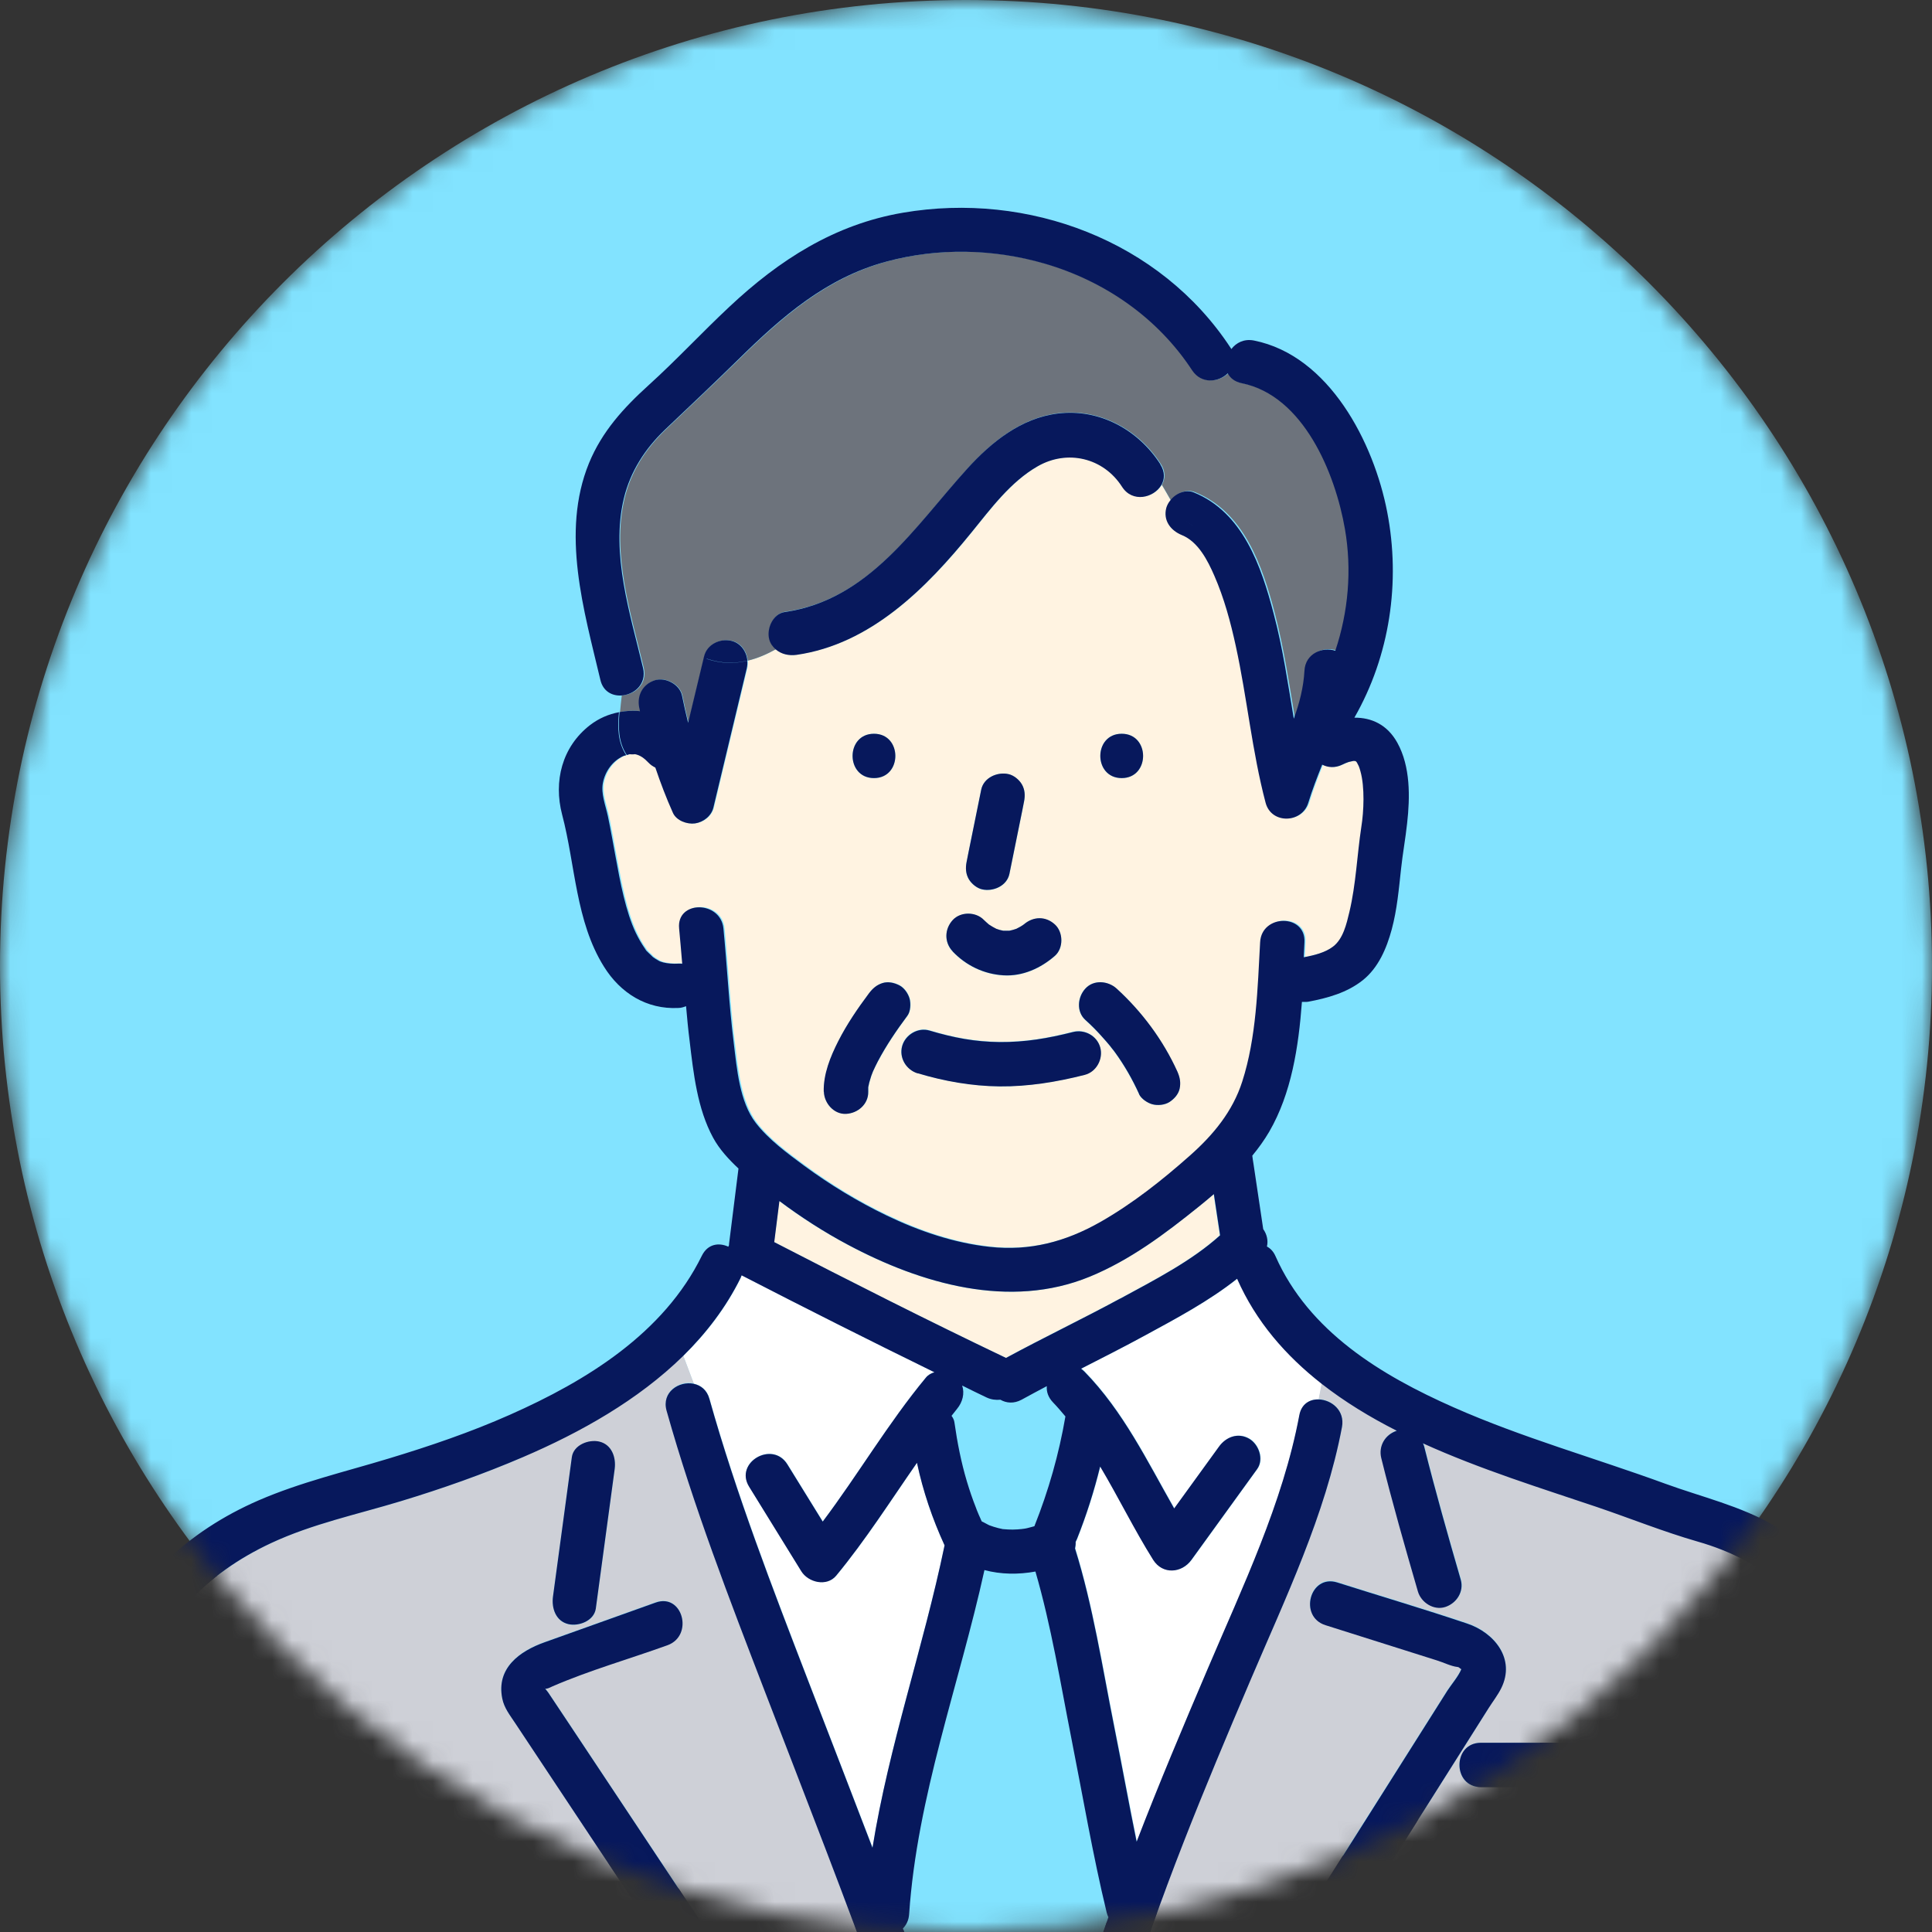 <svg width="96" height="96" viewBox="0 0 96 96" fill="none" xmlns="http://www.w3.org/2000/svg">
<rect x="0" y="0" width="96" height="96" fill="#333333" stroke="none"/>
<mask id="mask0_524_973" style="mask-type:luminance" maskUnits="userSpaceOnUse" x="0" y="0" width="96" height="96">
<path d="M48 96C74.51 96 96 74.51 96 48C96 21.49 74.51 0 48 0C21.49 0 0 21.49 0 48C0 74.51 21.49 96 48 96Z" fill="white"/>
</mask>
<g mask="url(#mask0_524_973)">
<path d="M48 96C74.51 96 96 74.51 96 48C96 21.49 74.51 0 48 0C21.49 0 0 21.49 0 48C0 74.51 21.49 96 48 96Z" fill="#82E3FF"/>
<path d="M49.718 69.559C49.49 69.581 49.255 69.559 49.035 69.449C48.631 69.258 48.228 69.053 47.817 68.855C47.949 69.236 47.839 69.669 47.567 70.007C47.472 70.124 47.383 70.242 47.288 70.359C47.361 70.462 47.413 70.572 47.435 70.697C47.574 71.681 47.765 72.664 48.051 73.618C48.184 74.059 48.33 74.492 48.499 74.918C48.514 74.947 48.587 75.123 48.595 75.16C48.631 75.248 48.675 75.344 48.712 75.432C48.742 75.49 48.771 75.549 48.793 75.608C48.815 75.615 48.837 75.623 48.859 75.637C48.94 75.681 49.02 75.725 49.109 75.769C49.131 75.777 49.145 75.784 49.167 75.799C49.314 75.85 49.461 75.901 49.615 75.938C49.681 75.953 49.747 75.968 49.813 75.982C49.828 75.982 49.85 75.982 49.865 75.99C50.019 75.997 50.173 76.011 50.327 76.011C50.481 76.011 50.643 75.997 50.797 75.982C50.812 75.982 50.834 75.982 50.848 75.975C50.914 75.96 50.988 75.953 51.054 75.938C51.179 75.916 51.296 75.879 51.413 75.843C52.118 74.074 52.632 72.268 52.955 70.389C52.757 70.154 52.559 69.919 52.346 69.699C52.096 69.442 52.008 69.156 52.03 68.884C51.612 69.104 51.186 69.324 50.775 69.559C50.393 69.772 50.019 69.735 49.725 69.559H49.718Z" fill="#82E3FF"/>
<path d="M60.31 59.334C60.068 59.539 59.818 59.752 59.569 59.951C57.888 61.309 56.163 62.608 54.144 63.437C50.165 65.074 45.761 63.79 42.127 61.852C40.938 61.221 39.8 60.486 38.721 59.679C38.633 60.362 38.552 61.037 38.464 61.72C42.282 63.687 46.113 65.625 49.982 67.475C51.854 66.454 53.777 65.537 55.656 64.524C57.344 63.606 59.194 62.667 60.611 61.382C60.508 60.699 60.405 60.017 60.303 59.334H60.31Z" fill="#FFF3E1"/>
<path d="M35.257 69.501C36.593 74.25 38.377 78.86 40.146 83.463C41.217 86.245 42.296 89.027 43.361 91.809C44.168 86.729 45.879 81.855 46.936 76.812C46.936 76.805 46.936 76.797 46.943 76.783C46.326 75.462 45.871 74.096 45.57 72.679C44.256 74.566 43.023 76.519 41.555 78.288C41.085 78.853 40.168 78.618 39.823 78.067C38.956 76.665 38.09 75.263 37.231 73.869C36.483 72.657 38.391 71.556 39.133 72.76C39.72 73.707 40.3 74.654 40.887 75.601C42.649 73.259 44.139 70.712 46.011 68.451C46.121 68.312 46.275 68.231 46.437 68.18C43.229 66.609 40.028 65.001 36.857 63.364C36.842 63.408 36.828 63.452 36.806 63.496C36.086 64.965 35.103 66.249 33.95 67.372L34.471 68.752C34.816 68.826 35.132 69.061 35.257 69.501Z" fill="white"/>
<path d="M26.008 72.393C24.026 73.245 21.993 73.957 19.923 74.588C17.772 75.241 15.54 75.711 13.492 76.665C10.226 78.185 7.877 80.622 6.871 84.116C6.034 87.016 5.689 90.113 5.124 93.071C4.691 95.325 4.258 97.571 3.817 99.817H35.037C34.391 98.841 33.745 97.872 33.099 96.896C30.603 93.138 28.107 89.372 25.604 85.613C25.34 85.217 25.054 84.872 24.958 84.388C24.65 82.875 25.817 82.039 27.058 81.591C28.9 80.93 30.735 80.277 32.578 79.616C33.914 79.139 34.486 81.268 33.165 81.738C31.271 82.413 29.289 82.986 27.439 83.786C27.315 83.844 27.16 83.925 27.087 83.888C27.138 83.962 27.212 84.05 27.241 84.087C27.579 84.593 27.916 85.1 28.254 85.606L31.902 91.097C33.76 93.894 35.617 96.69 37.474 99.487C37.547 99.59 37.584 99.7 37.613 99.803H43.985C42.091 94.51 40.036 89.284 38.017 84.035C36.248 79.44 34.464 74.823 33.128 70.073C32.871 69.148 33.752 68.591 34.472 68.737L33.95 67.357C31.712 69.552 28.849 71.16 26.001 72.378L26.008 72.393ZM30.544 72.995C30.508 73.281 30.464 73.567 30.427 73.861C30.155 75.887 29.876 77.913 29.605 79.939C29.524 80.548 28.768 80.827 28.247 80.71C27.616 80.563 27.403 79.924 27.476 79.352C27.513 79.066 27.557 78.779 27.593 78.486C27.865 76.46 28.144 74.434 28.416 72.408C28.496 71.799 29.253 71.519 29.774 71.637C30.405 71.784 30.618 72.422 30.544 72.995Z" fill="#CED0D7"/>
<path d="M53.689 99.516C54.115 98.085 54.585 96.668 55.077 95.266C55.04 95.193 55.01 95.112 54.988 95.024C54.291 92.168 53.806 89.254 53.234 86.369C52.683 83.624 52.228 80.79 51.45 78.089C50.606 78.243 49.74 78.236 48.918 78.016C47.663 83.719 45.57 89.239 45.174 95.119C45.152 95.42 45.035 95.648 44.866 95.824C45.35 97.138 45.835 98.452 46.304 99.78C46.304 99.795 46.304 99.81 46.312 99.825H53.638C53.638 99.729 53.652 99.626 53.682 99.523L53.689 99.516Z" fill="#82E3FF"/>
<path d="M67.651 38.31C67.629 38.23 67.6 38.142 67.57 38.061C67.556 38.039 67.512 37.951 67.497 37.914C67.446 37.833 67.475 37.855 67.409 37.804C67.372 37.804 67.321 37.804 67.299 37.797C67.24 37.811 67.101 37.841 67.064 37.848C66.947 37.885 66.858 37.929 66.748 37.98C66.381 38.164 66.036 38.134 65.75 37.98C65.5 38.604 65.258 39.228 65.06 39.874C64.744 40.894 63.218 40.953 62.938 39.874C62.263 37.312 62.021 34.662 61.456 32.078C61.199 30.896 60.876 29.707 60.391 28.591C60.061 27.835 59.591 26.903 58.776 26.573C58.226 26.353 57.837 25.846 58.006 25.215C58.035 25.097 58.101 24.98 58.182 24.877C58.02 24.606 57.881 24.334 57.727 24.092C57.36 24.723 56.295 24.987 55.774 24.172C54.849 22.726 53.051 22.308 51.575 23.16C50.232 23.93 49.256 25.259 48.294 26.441C46.048 29.208 43.288 31.997 39.596 32.526C39.214 32.577 38.832 32.489 38.568 32.255C38.127 32.497 37.665 32.71 37.158 32.827C37.173 32.952 37.158 33.077 37.136 33.201C36.586 35.506 36.028 37.819 35.477 40.124C35.375 40.549 34.978 40.858 34.56 40.909C34.171 40.96 33.635 40.777 33.466 40.38C33.143 39.646 32.849 38.89 32.593 38.134C32.475 38.083 32.365 38.002 32.255 37.892C32.042 37.664 31.851 37.518 31.572 37.466C31.58 37.481 31.315 37.481 31.33 37.466C31.286 37.474 31.235 37.496 31.176 37.51C31.257 37.635 31.345 37.752 31.462 37.863C31.345 37.745 31.257 37.628 31.176 37.51C31.095 37.532 31.022 37.562 31.029 37.554C30.508 37.797 30.126 38.303 30.016 38.89C29.913 39.426 30.155 39.999 30.266 40.542C30.405 41.21 30.523 41.885 30.647 42.561C30.882 43.816 31.154 45.299 31.653 46.341C31.785 46.62 31.932 46.884 32.115 47.134C32.203 47.251 32.115 47.163 32.284 47.332C32.306 47.354 32.475 47.508 32.497 47.538C32.593 47.611 32.695 47.67 32.798 47.728C32.835 47.743 32.842 47.75 32.857 47.758C32.908 47.78 32.967 47.794 33.018 47.809C33.239 47.863 33.483 47.883 33.752 47.868C33.826 47.868 33.892 47.868 33.958 47.875C33.914 47.288 33.862 46.701 33.804 46.121C33.664 44.711 35.867 44.726 36.006 46.121C36.19 48.022 36.285 49.931 36.52 51.824C36.681 53.08 36.813 54.739 37.614 55.781C38.252 56.611 39.192 57.3 40.029 57.917C41.306 58.857 42.671 59.694 44.103 60.376C45.703 61.147 47.457 61.749 49.234 61.94C51.223 62.16 52.999 61.69 54.732 60.706C56.332 59.796 57.815 58.622 59.188 57.403C60.34 56.383 61.309 55.216 61.786 53.726C62.491 51.538 62.55 49.086 62.674 46.803C62.748 45.394 64.95 45.387 64.876 46.803C64.862 47.046 64.854 47.303 64.84 47.552C65.354 47.457 65.897 47.325 66.293 47.024C66.8 46.635 66.969 45.886 67.108 45.306C67.431 43.926 67.482 42.48 67.703 41.078C67.82 40.307 67.871 39.089 67.659 38.31H67.651ZM55.737 36.461C57.154 36.461 57.154 38.663 55.737 38.663C54.321 38.663 54.321 36.461 55.737 36.461ZM48.03 42.84C48.059 42.693 48.089 42.539 48.118 42.392C48.331 41.342 48.544 40.292 48.757 39.243C48.881 38.641 49.564 38.347 50.114 38.472C50.379 38.531 50.636 38.751 50.775 38.978C50.929 39.243 50.944 39.536 50.885 39.83L50.797 40.278C50.584 41.327 50.371 42.377 50.159 43.427C50.034 44.029 49.351 44.322 48.801 44.198C48.536 44.139 48.279 43.919 48.14 43.691C47.986 43.427 47.971 43.133 48.03 42.84ZM47.34 45.724C47.736 45.291 48.5 45.306 48.896 45.724C48.969 45.805 49.057 45.871 49.138 45.945C49.256 46.025 49.373 46.099 49.505 46.157C49.615 46.194 49.725 46.224 49.843 46.253C49.953 46.253 50.063 46.253 50.166 46.253C50.283 46.231 50.394 46.194 50.504 46.157C50.636 46.091 50.761 46.025 50.878 45.937C51.34 45.541 51.964 45.526 52.419 45.945C52.838 46.326 52.853 47.119 52.419 47.501C51.715 48.117 50.812 48.529 49.858 48.47C48.889 48.411 48.008 47.985 47.34 47.288C46.914 46.84 46.929 46.179 47.34 45.732V45.724ZM43.427 36.461C44.844 36.461 44.844 38.663 43.427 38.663C42.011 38.663 42.011 36.461 43.427 36.461ZM43.633 52.72C43.545 52.889 43.464 53.065 43.383 53.234C43.369 53.263 43.361 53.3 43.346 53.329C43.317 53.41 43.288 53.483 43.266 53.564C43.214 53.711 43.185 53.865 43.148 54.019C43.148 54.019 43.148 54.034 43.148 54.041C43.148 54.107 43.148 54.173 43.148 54.239C43.163 54.856 42.635 55.311 42.047 55.341C41.445 55.37 40.961 54.812 40.946 54.239C40.924 53.359 41.276 52.5 41.666 51.729C42.091 50.885 42.627 50.107 43.192 49.351C43.376 49.108 43.559 48.94 43.853 48.844C44.139 48.756 44.448 48.822 44.705 48.954C44.939 49.079 45.138 49.358 45.211 49.615C45.277 49.857 45.262 50.246 45.101 50.466C44.565 51.186 44.059 51.927 43.64 52.72H43.633ZM53.895 53.403C52.515 53.755 51.091 53.99 49.659 53.975C48.279 53.961 46.914 53.718 45.593 53.322C45.02 53.153 44.66 52.551 44.822 51.964C44.976 51.399 45.607 51.024 46.18 51.193C47.391 51.553 48.426 51.751 49.659 51.766C50.937 51.78 52.06 51.59 53.308 51.267C53.888 51.12 54.504 51.45 54.666 52.037C54.82 52.602 54.475 53.248 53.895 53.395V53.403ZM58.615 54.1C58.549 54.379 58.343 54.606 58.108 54.761C57.873 54.915 57.521 54.944 57.257 54.871C57.015 54.805 56.706 54.599 56.596 54.364C56.266 53.638 55.862 52.94 55.4 52.294C55.341 52.214 55.282 52.14 55.224 52.059C55.422 52.338 55.202 52.037 55.15 51.971C55.025 51.817 54.893 51.67 54.761 51.523C54.497 51.23 54.218 50.951 53.924 50.679C53.469 50.268 53.535 49.541 53.924 49.123C54.343 48.668 55.055 48.734 55.48 49.123C56.743 50.276 57.793 51.692 58.498 53.248C58.63 53.535 58.681 53.792 58.608 54.1H58.615Z" fill="#FFF3E1"/>
<path d="M66.865 26.279C66.388 23.519 64.81 19.651 61.734 19.034C61.382 18.961 61.162 18.777 61.044 18.542C60.582 18.99 59.73 19.093 59.275 18.395C57.565 15.782 54.922 13.954 51.935 13.088C49.395 12.354 46.657 12.295 44.102 12.985C41.1 13.8 38.898 15.716 36.725 17.852C35.521 19.034 34.295 20.179 33.084 21.339C32.093 22.286 31.359 23.416 31.036 24.76C30.375 27.512 31.359 30.515 31.99 33.187C32.181 33.994 31.535 34.53 30.897 34.552C30.867 34.824 30.831 35.102 30.809 35.381C31.146 35.315 31.484 35.293 31.822 35.337C31.807 35.279 31.792 35.22 31.785 35.161C31.667 34.552 31.946 34.001 32.556 33.803C33.092 33.627 33.803 34.009 33.914 34.574C34.002 35.029 34.105 35.477 34.215 35.917C34.479 34.816 34.743 33.715 35.007 32.614C35.154 32.012 35.793 31.718 36.365 31.843C36.828 31.946 37.114 32.379 37.158 32.827C37.657 32.709 38.127 32.497 38.568 32.254C38.421 32.13 38.303 31.975 38.245 31.755C38.105 31.234 38.421 30.485 39.015 30.397C43.207 29.803 45.468 26.169 48.081 23.277C49.285 21.948 50.76 20.752 52.603 20.531C54.651 20.289 56.589 21.354 57.682 23.057C57.925 23.431 57.903 23.798 57.734 24.092C57.888 24.341 58.035 24.613 58.189 24.877C58.453 24.517 58.945 24.275 59.371 24.451C61.815 25.428 62.733 28.122 63.349 30.485C63.797 32.203 64.054 33.95 64.348 35.697C64.627 34.919 64.84 34.133 64.876 33.319C64.92 32.445 65.779 32.108 66.41 32.32C67.056 30.383 67.233 28.298 66.888 26.272L66.865 26.279Z" fill="#6D737C"/>
<path d="M61.485 63.532C60.09 64.641 58.446 65.514 56.919 66.344C55.869 66.916 54.797 67.459 53.733 68.003C53.792 68.039 53.843 68.083 53.895 68.142C55.825 70.117 57.007 72.583 58.358 74.947C59.099 73.927 59.84 72.899 60.582 71.879C60.934 71.394 61.536 71.159 62.087 71.482C62.564 71.761 62.828 72.51 62.483 72.987L59.217 77.501C58.732 78.169 57.785 78.243 57.315 77.501C56.368 76.004 55.583 74.389 54.68 72.862C54.379 74.081 53.997 75.284 53.528 76.466C53.505 76.518 53.483 76.562 53.462 76.606C53.462 76.716 53.454 76.826 53.432 76.936C54.32 79.806 54.79 82.845 55.377 85.781C55.759 87.683 56.104 89.599 56.493 91.507C57.609 88.63 58.805 85.781 60.017 82.933C61.756 78.859 63.753 74.705 64.575 70.322C64.685 69.75 65.104 69.522 65.537 69.529L65.691 68.744C63.914 67.357 62.439 65.668 61.499 63.532H61.485Z" fill="white"/>
<path d="M73.971 84.872C72.774 86.766 71.578 88.66 70.381 90.553C68.429 93.644 66.484 96.727 64.531 99.817H93.548C93.144 96.448 92.697 93.086 92.227 89.724C91.72 86.083 91.669 81.943 88.916 79.146C87.661 77.876 86.046 77.069 84.343 76.577C82.655 76.093 81.018 75.432 79.359 74.867C76.643 73.949 73.582 73.002 70.719 71.703C70.741 71.754 70.763 71.798 70.778 71.85C71.328 74.074 71.96 76.276 72.598 78.478C72.767 79.073 72.393 79.653 71.828 79.836C71.255 80.02 70.631 79.623 70.469 79.066C69.831 76.863 69.207 74.661 68.649 72.437C68.502 71.835 68.84 71.27 69.42 71.079C68.084 70.404 66.821 69.633 65.676 68.737L65.522 69.523C66.153 69.545 66.836 70.081 66.682 70.895C65.86 75.263 63.863 79.425 62.131 83.484C59.848 88.843 57.594 94.216 55.906 99.803H61.991C62.02 99.7 62.057 99.597 62.123 99.487C62.894 98.261 63.665 97.043 64.443 95.817C66.931 91.875 69.427 87.933 71.915 83.991C72.106 83.69 72.466 83.286 72.613 82.919C72.532 82.875 72.517 82.817 72.422 82.809C72.092 82.772 71.717 82.589 71.409 82.486C69.559 81.899 67.709 81.319 65.86 80.732C64.509 80.306 65.089 78.177 66.447 78.61C68.598 79.293 70.763 79.932 72.899 80.651C74.243 81.106 75.322 82.398 74.595 83.866C74.426 84.211 74.176 84.527 73.971 84.85V84.872ZM82.104 86.597C82.699 86.597 83.205 87.103 83.205 87.698V91.904C83.205 92.499 82.699 93.005 82.104 93.005H72.261C70.844 93.005 70.844 90.803 72.261 90.803H81.003V88.799H73.582C72.165 88.799 72.165 86.597 73.582 86.597H82.104Z" fill="#CED0D7"/>
<path d="M55.737 38.663C57.154 38.663 57.154 36.46 55.737 36.46C54.32 36.46 54.32 38.663 55.737 38.663Z" fill="#07185C"/>
<path d="M43.427 36.46C42.01 36.46 42.01 38.663 43.427 38.663C44.843 38.663 44.843 36.46 43.427 36.46Z" fill="#07185C"/>
<path d="M29.605 79.932C29.876 77.906 30.155 75.88 30.427 73.854C30.463 73.568 30.507 73.281 30.544 72.988C30.617 72.423 30.405 71.777 29.773 71.63C29.259 71.512 28.503 71.791 28.415 72.401C28.144 74.427 27.865 76.453 27.593 78.479C27.556 78.765 27.512 79.051 27.476 79.345C27.402 79.91 27.615 80.556 28.247 80.703C28.76 80.82 29.516 80.541 29.605 79.932Z" fill="#07185C"/>
<path d="M37.474 99.502C35.617 96.705 33.76 93.908 31.902 91.111L28.254 85.621C27.916 85.114 27.579 84.608 27.241 84.101C27.212 84.057 27.138 83.976 27.087 83.903C27.16 83.94 27.315 83.859 27.439 83.8C29.282 83 31.271 82.435 33.165 81.752C34.486 81.275 33.921 79.146 32.578 79.631C30.735 80.291 28.9 80.945 27.058 81.605C25.817 82.046 24.65 82.89 24.958 84.402C25.054 84.879 25.34 85.224 25.604 85.628C28.1 89.386 30.596 93.152 33.099 96.91C33.745 97.887 34.391 98.856 35.037 99.832H37.613C37.584 99.729 37.54 99.626 37.474 99.516V99.502ZM27.043 83.8C27.043 83.8 27.058 83.844 27.072 83.874C27.058 83.844 27.043 83.815 27.043 83.8Z" fill="#07185C"/>
<path d="M70.382 90.553C71.578 88.659 72.775 86.766 73.971 84.872C74.177 84.549 74.426 84.226 74.595 83.888C75.322 82.42 74.243 81.121 72.899 80.673C70.763 79.954 68.598 79.315 66.447 78.632C65.089 78.207 64.516 80.328 65.86 80.754C67.71 81.341 69.559 81.921 71.409 82.508C71.725 82.604 72.092 82.794 72.422 82.831C72.51 82.838 72.532 82.904 72.613 82.941C72.466 83.301 72.114 83.705 71.916 84.013C69.427 87.955 66.931 91.897 64.443 95.839C63.672 97.064 62.901 98.283 62.123 99.509C62.057 99.619 62.013 99.722 61.991 99.825H64.531C66.484 96.734 68.429 93.651 70.382 90.561V90.553Z" fill="#07185C"/>
<path d="M45.6 53.329C46.913 53.726 48.286 53.968 49.666 53.983C51.09 53.997 52.522 53.762 53.902 53.41C54.482 53.263 54.827 52.617 54.672 52.052C54.511 51.465 53.894 51.134 53.315 51.281C52.067 51.597 50.944 51.788 49.666 51.78C48.44 51.766 47.398 51.568 46.187 51.208C45.614 51.039 44.99 51.413 44.829 51.978C44.667 52.566 45.027 53.16 45.6 53.337V53.329Z" fill="#07185C"/>
<path d="M48.8 44.191C49.351 44.315 50.033 44.022 50.158 43.42C50.371 42.37 50.584 41.32 50.797 40.271L50.885 39.823C50.944 39.529 50.929 39.236 50.775 38.971C50.643 38.744 50.378 38.523 50.114 38.465C49.564 38.34 48.881 38.634 48.756 39.236C48.543 40.285 48.33 41.335 48.117 42.385C48.088 42.532 48.059 42.686 48.029 42.833C47.971 43.126 47.985 43.42 48.139 43.684C48.272 43.911 48.536 44.132 48.8 44.191Z" fill="#07185C"/>
<path d="M40.938 54.247C40.953 54.82 41.438 55.378 42.04 55.348C42.627 55.319 43.155 54.864 43.141 54.247C43.141 54.181 43.141 54.115 43.141 54.049C43.141 54.049 43.141 54.034 43.141 54.027C43.17 53.873 43.207 53.719 43.258 53.572C43.28 53.491 43.309 53.41 43.339 53.337C43.353 53.308 43.361 53.271 43.376 53.242C43.456 53.065 43.537 52.897 43.625 52.728C44.044 51.935 44.55 51.194 45.086 50.474C45.247 50.261 45.262 49.872 45.196 49.623C45.123 49.366 44.932 49.087 44.69 48.962C44.433 48.83 44.124 48.757 43.838 48.852C43.552 48.947 43.361 49.116 43.177 49.358C42.612 50.114 42.076 50.9 41.651 51.737C41.261 52.508 40.909 53.366 40.931 54.247H40.938Z" fill="#07185C"/>
<path d="M56.596 54.364C56.706 54.599 57.014 54.804 57.257 54.87C57.521 54.944 57.873 54.907 58.108 54.76C58.343 54.606 58.548 54.386 58.615 54.1C58.681 53.791 58.629 53.534 58.505 53.248C57.8 51.692 56.75 50.275 55.487 49.123C55.062 48.734 54.342 48.668 53.931 49.123C53.542 49.548 53.476 50.268 53.931 50.679C54.225 50.943 54.504 51.222 54.768 51.523C54.9 51.67 55.032 51.817 55.157 51.971C55.209 52.037 55.429 52.331 55.231 52.059C55.289 52.14 55.348 52.213 55.407 52.294C55.877 52.94 56.273 53.637 56.603 54.364H56.596Z" fill="#07185C"/>
<path d="M94.649 91.273C94.326 88.902 94.091 86.494 93.673 84.138C93.372 82.435 92.785 80.732 91.831 79.278C90.898 77.854 89.643 76.672 88.175 75.814C86.479 74.823 84.563 74.389 82.736 73.721C79.241 72.444 75.644 71.439 72.239 69.934C68.634 68.341 65.037 66.168 63.378 62.417C63.276 62.182 63.121 62.028 62.953 61.94C63.026 61.632 62.945 61.323 62.769 61.074C62.608 59.995 62.446 58.908 62.285 57.829C62.263 57.697 62.241 57.557 62.226 57.425C62.534 57.051 62.821 56.655 63.07 56.229C64.171 54.328 64.523 52.037 64.692 49.784C64.795 49.784 64.898 49.791 65.001 49.776C65.97 49.593 66.931 49.329 67.717 48.705C68.495 48.081 68.898 47.127 69.155 46.18C69.42 45.196 69.508 44.176 69.618 43.17C69.699 42.414 69.838 41.665 69.919 40.909C70.066 39.61 70.088 38.09 69.434 36.908C68.935 36.006 68.15 35.653 67.298 35.661C69.06 32.585 69.603 28.922 68.928 25.435C68.267 22.007 66.058 17.669 62.307 16.92C61.815 16.825 61.426 17.03 61.184 17.346C61.176 17.331 61.169 17.309 61.154 17.294C57.653 11.95 51.076 9.506 44.865 10.57C41.467 11.15 38.729 12.912 36.248 15.239C34.882 16.516 33.612 17.889 32.225 19.144C30.985 20.267 29.913 21.442 29.267 23.013C27.857 26.463 29.017 30.339 29.832 33.781C29.964 34.354 30.412 34.581 30.86 34.559C30.926 33.906 30.955 33.275 30.683 32.739C30.948 33.275 30.926 33.899 30.86 34.559C31.498 34.53 32.144 34.002 31.953 33.194C31.322 30.529 30.338 27.527 30.999 24.767C31.322 23.424 32.056 22.293 33.047 21.346C34.266 20.187 35.492 19.034 36.688 17.86C38.861 15.724 41.063 13.8 44.065 12.993C46.62 12.303 49.358 12.362 51.898 13.096C54.885 13.962 57.528 15.79 59.238 18.403C59.701 19.1 60.552 18.997 61.007 18.55C61.125 18.785 61.352 18.968 61.697 19.041C64.773 19.658 66.351 23.527 66.829 26.287C67.181 28.32 66.997 30.405 66.351 32.335C65.72 32.13 64.861 32.46 64.817 33.334C64.773 34.148 64.568 34.941 64.289 35.712C63.995 33.965 63.745 32.211 63.29 30.5C62.674 28.137 61.756 25.45 59.312 24.466C58.886 24.297 58.394 24.532 58.13 24.892C58.423 25.384 58.761 25.854 59.312 26.133C58.769 25.861 58.423 25.384 58.13 24.892C58.049 24.995 57.99 25.112 57.954 25.23C57.785 25.861 58.167 26.36 58.724 26.588C59.539 26.918 60.009 27.85 60.339 28.606C60.824 29.715 61.147 30.911 61.404 32.093C61.969 34.677 62.211 37.327 62.887 39.889C63.173 40.968 64.7 40.909 65.008 39.889C65.206 39.243 65.448 38.619 65.698 37.995C65.984 38.142 66.337 38.171 66.696 37.995C66.806 37.944 66.895 37.9 67.012 37.863C67.049 37.855 67.188 37.826 67.247 37.811C67.269 37.811 67.32 37.811 67.357 37.819C67.423 37.87 67.394 37.848 67.445 37.929C67.467 37.965 67.504 38.046 67.519 38.076C67.548 38.156 67.577 38.237 67.599 38.325C67.82 39.103 67.768 40.322 67.643 41.093C67.43 42.495 67.379 43.941 67.049 45.321C66.909 45.908 66.74 46.657 66.234 47.038C65.838 47.339 65.287 47.472 64.781 47.567C64.795 47.317 64.802 47.068 64.817 46.818C64.891 45.401 62.688 45.409 62.615 46.818C62.49 49.101 62.431 51.553 61.727 53.74C61.25 55.23 60.288 56.39 59.128 57.418C57.755 58.637 56.273 59.811 54.672 60.721C52.94 61.705 51.164 62.175 49.174 61.955C47.398 61.764 45.644 61.162 44.043 60.391C42.612 59.701 41.247 58.871 39.969 57.932C39.133 57.315 38.193 56.625 37.554 55.796C36.747 54.753 36.615 53.094 36.461 51.839C36.226 49.945 36.13 48.037 35.947 46.136C35.807 44.741 33.605 44.726 33.745 46.136C33.803 46.723 33.847 47.303 33.899 47.89C33.833 47.883 33.767 47.875 33.693 47.883C33.424 47.897 33.179 47.878 32.959 47.824C32.9 47.809 32.849 47.787 32.798 47.773C32.783 47.765 32.776 47.758 32.739 47.743C32.636 47.684 32.533 47.626 32.438 47.552C32.416 47.523 32.247 47.369 32.225 47.347C32.056 47.185 32.144 47.273 32.056 47.149C31.88 46.899 31.726 46.627 31.594 46.356C31.095 45.313 30.816 43.831 30.588 42.575C30.463 41.9 30.346 41.225 30.206 40.557C30.089 40.014 29.854 39.441 29.957 38.905C30.067 38.318 30.449 37.804 30.97 37.569C30.962 37.569 31.036 37.547 31.117 37.525C30.691 36.879 30.683 36.138 30.757 35.389C30.25 35.484 29.759 35.69 29.311 36.035C27.924 37.114 27.498 38.824 27.931 40.476C28.591 42.972 28.599 45.776 30.008 48.029C30.823 49.343 32.13 50.166 33.708 50.085C33.847 50.085 33.972 50.041 34.09 49.997C34.141 50.569 34.192 51.142 34.266 51.714C34.457 53.322 34.647 55.084 35.433 56.53C35.748 57.11 36.204 57.602 36.695 58.064C36.695 58.101 36.681 58.13 36.681 58.174C36.527 59.385 36.38 60.596 36.226 61.808C36.226 61.837 36.226 61.866 36.218 61.888C36.211 61.91 36.196 61.932 36.189 61.947C35.727 61.734 35.169 61.8 34.875 62.395C32.981 66.256 29.142 68.612 25.332 70.301C23.38 71.167 21.354 71.857 19.313 72.474C17.14 73.134 14.938 73.648 12.853 74.551C9.322 76.085 6.54 78.654 5.146 82.273C4.081 85.033 3.81 88.138 3.259 91.038C2.709 93.952 2.143 96.866 1.571 99.773C1.571 99.788 1.571 99.81 1.571 99.825H3.802C4.243 97.578 4.683 95.325 5.109 93.079C5.674 90.12 6.019 87.023 6.856 84.123C7.862 80.636 10.203 78.199 13.477 76.672C15.525 75.718 17.757 75.248 19.908 74.595C21.97 73.971 24.004 73.252 25.993 72.4C28.834 71.182 31.704 69.574 33.943 67.379C35.088 66.249 36.072 64.972 36.798 63.503C36.82 63.459 36.828 63.415 36.85 63.371C40.028 65.008 43.221 66.616 46.429 68.187C46.267 68.238 46.113 68.319 46.003 68.458C44.131 70.719 42.641 73.266 40.88 75.608C40.292 74.661 39.712 73.714 39.125 72.767C38.384 71.563 36.475 72.672 37.224 73.876C38.09 75.278 38.956 76.68 39.815 78.074C40.16 78.632 41.078 78.86 41.548 78.295C43.016 76.518 44.249 74.573 45.563 72.686C45.864 74.103 46.326 75.461 46.935 76.79C46.935 76.797 46.935 76.805 46.928 76.819C45.879 81.862 44.168 86.736 43.353 91.816C42.289 89.034 41.21 86.252 40.138 83.47C38.369 78.874 36.585 74.257 35.249 69.508C35.125 69.06 34.816 68.833 34.464 68.759C33.745 68.612 32.864 69.17 33.121 70.095C34.457 74.844 36.24 79.454 38.009 84.057C40.028 89.305 42.083 94.532 43.977 99.825H46.312C46.312 99.825 46.312 99.795 46.304 99.781C45.834 98.459 45.357 97.145 44.865 95.824C45.034 95.655 45.152 95.42 45.174 95.119C45.57 89.247 47.662 83.719 48.917 78.016C49.74 78.236 50.606 78.243 51.45 78.089C52.235 80.79 52.691 83.617 53.234 86.369C53.806 89.254 54.298 92.168 54.988 95.024C55.01 95.112 55.039 95.193 55.076 95.266C54.584 96.675 54.115 98.092 53.689 99.516C53.66 99.626 53.645 99.722 53.645 99.817H55.906C57.601 94.238 59.848 88.858 62.13 83.499C63.863 79.432 65.859 75.278 66.682 70.91C66.836 70.088 66.16 69.552 65.522 69.537C65.081 69.523 64.663 69.757 64.56 70.33C63.738 74.705 61.734 78.867 60.002 82.941C58.791 85.782 57.587 88.63 56.478 91.515C56.089 89.614 55.744 87.698 55.362 85.789C54.775 82.853 54.313 79.814 53.417 76.944C53.439 76.834 53.454 76.724 53.447 76.614C53.469 76.57 53.491 76.525 53.513 76.474C53.983 75.292 54.364 74.096 54.665 72.87C55.575 74.397 56.361 76.012 57.3 77.509C57.77 78.251 58.717 78.177 59.202 77.509L62.468 72.995C62.813 72.51 62.549 71.769 62.072 71.49C61.514 71.167 60.912 71.402 60.567 71.886C59.826 72.907 59.084 73.934 58.343 74.955C56.999 72.591 55.81 70.125 53.88 68.15C53.828 68.099 53.77 68.055 53.718 68.01C54.783 67.467 55.854 66.924 56.904 66.352C58.431 65.522 60.075 64.648 61.47 63.54C62.41 65.676 63.892 67.365 65.661 68.752C66.806 69.647 68.069 70.418 69.405 71.094C68.825 71.284 68.487 71.85 68.634 72.451C69.185 74.676 69.816 76.878 70.455 79.08C70.616 79.631 71.24 80.034 71.813 79.851C72.378 79.667 72.752 79.087 72.584 78.493C71.945 76.291 71.321 74.088 70.763 71.864C70.748 71.813 70.726 71.761 70.704 71.718C73.567 73.017 76.628 73.964 79.344 74.881C81.01 75.447 82.647 76.107 84.328 76.592C86.031 77.076 87.646 77.883 88.902 79.161C91.654 81.95 91.698 86.09 92.212 89.739C92.682 93.1 93.13 96.463 93.534 99.832H95.736C95.391 96.984 95.016 94.136 94.635 91.295L94.649 91.273ZM67.35 37.789C67.35 37.789 67.379 37.789 67.386 37.789C67.372 37.789 67.364 37.789 67.342 37.789H67.35ZM51.406 75.835C51.288 75.865 51.171 75.902 51.046 75.931C50.98 75.946 50.914 75.96 50.841 75.968C50.826 75.968 50.804 75.968 50.789 75.975C50.635 75.99 50.474 76.004 50.319 76.004C50.165 76.004 50.011 75.997 49.857 75.982C49.842 75.982 49.82 75.982 49.806 75.975C49.74 75.96 49.674 75.946 49.608 75.931C49.453 75.894 49.306 75.843 49.16 75.791C49.138 75.784 49.123 75.777 49.101 75.762C49.02 75.718 48.932 75.674 48.851 75.63C48.829 75.615 48.807 75.615 48.785 75.601C48.756 75.542 48.727 75.483 48.705 75.424C48.661 75.336 48.624 75.241 48.587 75.153C48.572 75.124 48.499 74.94 48.492 74.911C48.323 74.485 48.176 74.052 48.044 73.611C47.758 72.657 47.567 71.673 47.427 70.69C47.413 70.565 47.354 70.448 47.281 70.352C47.376 70.235 47.464 70.117 47.559 70C47.831 69.669 47.941 69.236 47.809 68.847C48.213 69.046 48.617 69.251 49.028 69.442C49.248 69.545 49.483 69.574 49.71 69.552C50.004 69.721 50.378 69.757 50.76 69.552C51.178 69.324 51.597 69.097 52.015 68.877C51.993 69.148 52.081 69.434 52.331 69.692C52.544 69.912 52.742 70.147 52.94 70.382C52.617 72.261 52.103 74.066 51.399 75.835H51.406ZM55.663 64.524C53.792 65.537 51.861 66.462 49.989 67.475C46.113 65.625 42.282 63.687 38.472 61.72C38.56 61.037 38.641 60.362 38.729 59.679C39.808 60.486 40.946 61.22 42.135 61.852C45.768 63.79 50.173 65.074 54.151 63.437C56.163 62.608 57.888 61.309 59.576 59.95C59.826 59.752 60.075 59.539 60.317 59.334C60.42 60.017 60.523 60.699 60.626 61.382C59.216 62.659 57.359 63.606 55.671 64.524H55.663Z" fill="#07185C"/>
<path d="M35.117 32.731C35.866 32.981 36.527 32.974 37.136 32.827C37.099 32.379 36.806 31.953 36.343 31.843C35.778 31.711 35.132 32.012 34.985 32.614C34.721 33.715 34.456 34.816 34.192 35.917C34.082 35.469 33.979 35.022 33.891 34.574C33.781 34.009 33.069 33.634 32.533 33.803C31.931 34.001 31.645 34.552 31.762 35.161C31.777 35.22 31.792 35.279 31.799 35.337C31.462 35.293 31.124 35.323 30.786 35.381C30.713 36.13 30.72 36.879 31.146 37.517C31.197 37.503 31.256 37.481 31.3 37.473C31.285 37.488 31.55 37.488 31.542 37.473C31.821 37.525 32.012 37.679 32.225 37.899C32.328 38.009 32.445 38.083 32.563 38.141C32.82 38.898 33.106 39.654 33.436 40.388C33.612 40.784 34.148 40.968 34.53 40.916C34.948 40.857 35.345 40.549 35.447 40.131C35.998 37.826 36.556 35.514 37.106 33.209C37.136 33.084 37.143 32.959 37.129 32.834C36.519 32.981 35.859 32.988 35.11 32.739L35.117 32.731Z" fill="#07185C"/>
<path d="M47.339 47.28C48.007 47.978 48.888 48.403 49.857 48.462C50.811 48.521 51.714 48.11 52.419 47.493C52.852 47.111 52.837 46.319 52.419 45.937C51.956 45.511 51.34 45.533 50.877 45.93C50.76 46.018 50.635 46.084 50.503 46.15C50.393 46.187 50.283 46.223 50.165 46.245C50.055 46.245 49.945 46.253 49.842 46.245C49.725 46.223 49.615 46.194 49.505 46.15C49.38 46.084 49.255 46.018 49.138 45.937C49.057 45.864 48.976 45.797 48.895 45.717C48.499 45.298 47.736 45.284 47.339 45.717C46.928 46.165 46.913 46.825 47.339 47.273V47.28Z" fill="#07185C"/>
<path d="M82.105 86.597H73.582C72.165 86.597 72.165 88.799 73.582 88.799H81.003V90.803H72.261C70.844 90.803 70.844 93.005 72.261 93.005H82.105C82.699 93.005 83.206 92.499 83.206 91.904V87.698C83.206 87.103 82.699 86.597 82.105 86.597Z" fill="#07185C"/>
<path d="M57.66 23.072C56.566 21.361 54.636 20.297 52.58 20.546C50.745 20.767 49.262 21.963 48.059 23.292C45.438 26.184 43.184 29.81 38.993 30.412C38.398 30.5 38.083 31.242 38.222 31.77C38.281 31.99 38.406 32.145 38.545 32.269C38.817 32.504 39.191 32.592 39.573 32.541C43.265 32.012 46.025 29.223 48.271 26.456C49.233 25.274 50.209 23.945 51.553 23.174C53.028 22.323 54.827 22.741 55.752 24.187C56.273 25.002 57.33 24.738 57.704 24.107C57.873 23.82 57.895 23.453 57.653 23.072H57.66Z" fill="#07185C"/>
</g>
</svg>
